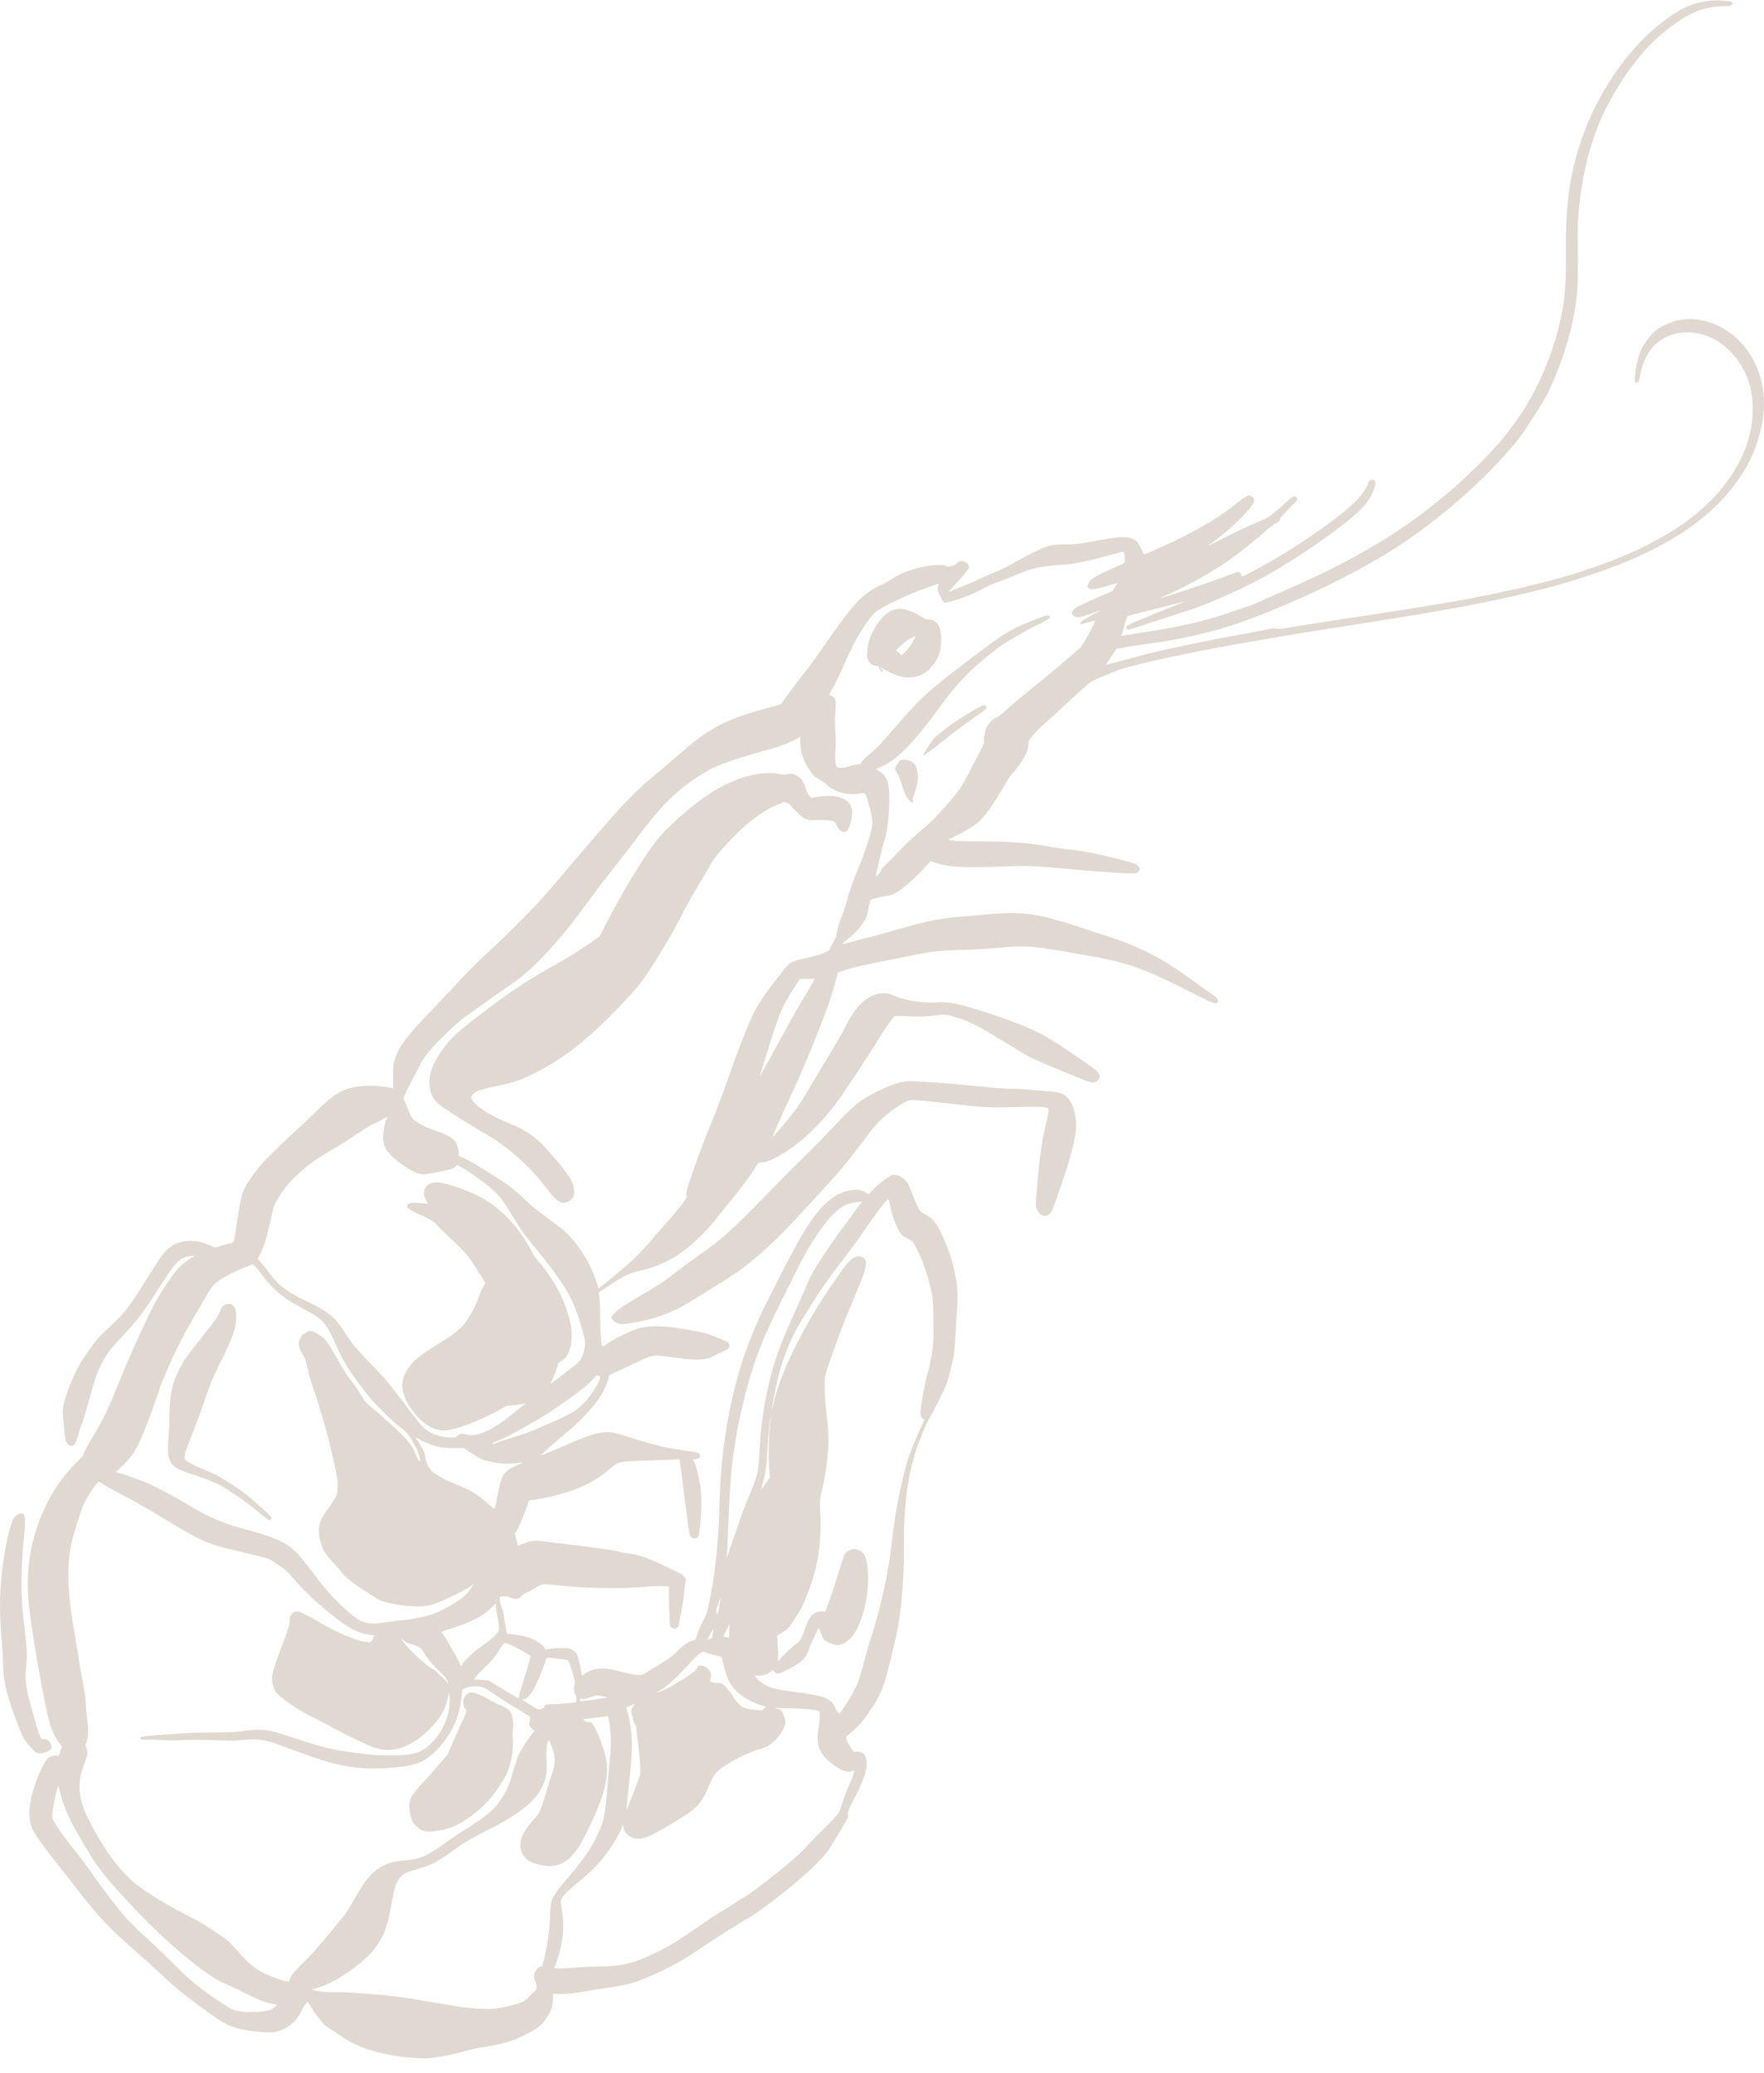 <?xml version="1.0" encoding="UTF-8"?>
<svg width="120px" height="141px" viewBox="0 0 120 141" version="1.1" xmlns="http://www.w3.org/2000/svg" xmlns:xlink="http://www.w3.org/1999/xlink">
    <title>4126D225-9CD8-48F3-9D1E-DD27C27FAA96</title>
    <g id="DaAndrea_webdesign_2021" stroke="none" stroke-width="1" fill="none" fill-rule="evenodd">
        <g id="DaAndrea_DEGUSTAZIONE" transform="translate(-630, -1150)" fill="#DFD9D1">
            <g id="content" transform="translate(615.277, 407.91)">
                <g id="di-mare" transform="translate(14.723, 714.118)">
                    <path d="M2.722,28.025 C3.314,27.977 3.657,27.995 4.235,28.106 C4.737,28.202 5.267,28.403 5.724,28.669 C8.572,30.33 11.145,33.731 12.439,37.545 C12.987,39.158 13.278,40.611 13.403,42.351 C13.462,43.178 13.474,43.481 13.477,44.634 L13.478,45.367 C13.478,45.437 13.478,45.504 13.478,45.568 L13.479,46.057 C13.481,46.701 13.486,46.847 13.505,47.238 C13.643,50.09 14.76,53.404 16.472,56.043 C17.392,57.461 18.454,58.688 20.138,60.278 C20.934,61.031 21.01,61.097 22.098,61.995 C24.577,64.04 27.434,65.782 30.958,67.397 C31.169,67.494 31.568,67.678 31.848,67.808 C32.126,67.936 32.729,68.202 33.183,68.396 C33.637,68.59 34.206,68.843 34.441,68.956 C34.679,69.07 35.035,69.21 35.238,69.269 C35.439,69.327 35.883,69.473 36.219,69.593 C37.919,70.196 39.539,70.578 42.016,70.96 C42.756,71.074 43.443,71.183 43.539,71.201 L43.713,71.233 L43.671,71.083 C43.561,70.682 43.332,69.948 43.305,69.91 C43.289,69.885 43.059,69.812 42.801,69.749 C42.77,69.741 42.734,69.732 42.693,69.722 L42.397,69.648 C42.112,69.577 41.739,69.482 41.353,69.384 L40.889,69.266 C40.428,69.149 39.992,69.037 39.708,68.964 C39.395,68.882 39.343,68.878 39.519,68.947 C40.527,69.342 41.839,69.878 42.86,70.31 C43.096,70.41 43.313,70.527 43.34,70.568 C43.404,70.666 43.375,70.784 43.283,70.804 C43.222,70.817 42.322,70.546 41.892,70.385 C41.812,70.355 41.539,70.265 41.288,70.187 C41.034,70.108 40.621,69.975 40.362,69.891 C40.104,69.806 39.635,69.654 39.314,69.551 C37.557,68.986 34.971,67.806 33.253,66.786 C30.658,65.244 27.967,63.285 27.186,62.367 C26.736,61.838 26.387,61.089 26.441,60.77 C26.463,60.641 26.475,60.63 26.612,60.618 C26.799,60.601 26.845,60.637 26.929,60.867 C27.056,61.216 27.468,61.783 27.871,62.165 C29.27,63.492 32.371,65.582 34.867,66.882 C35.509,67.217 35.555,67.233 35.559,67.123 C35.562,67.052 35.609,66.976 35.677,66.932 C35.775,66.868 35.868,66.888 36.377,67.084 C37.303,67.44 38.808,67.96 40.103,68.37 C41.192,68.716 41.28,68.735 40.787,68.522 C39.353,67.902 37.538,66.898 36.452,66.124 C35.585,65.506 34.537,64.675 33.945,64.134 C33.684,63.896 33.381,63.657 33.276,63.608 C33.002,63.48 32.952,63.434 32.913,63.275 C32.885,63.166 32.759,63.018 32.318,62.58 C31.795,62.061 31.758,62.016 31.774,61.911 C31.796,61.768 31.862,61.721 31.998,61.75 L32.035,61.76 C32.121,61.791 32.239,61.894 32.842,62.436 C33.591,63.109 33.659,63.156 34.243,63.4 C35.001,63.715 36.121,64.243 36.928,64.664 C37.04,64.722 37.147,64.777 37.245,64.826 L37.427,64.917 C37.735,65.068 37.889,65.129 37.715,65.023 C37.526,64.907 36.668,64.221 36.296,63.888 C35.52,63.195 34.726,62.315 34.689,62.109 C34.659,61.944 34.74,61.788 34.887,61.725 C34.946,61.701 35.01,61.673 35.025,61.665 C35.06,61.648 35.51,61.899 35.547,61.956 C35.584,62.012 36.787,62.9 37.183,63.164 C38.162,63.813 39.759,64.648 41.463,65.4 C42.117,65.688 42.175,65.705 42.219,65.612 C42.539,64.931 42.654,64.765 42.878,64.66 C43.357,64.435 43.799,64.456 45.589,64.791 C46.665,64.992 46.95,65.02 47.8,65.011 C47.976,65.009 48.224,65.023 48.352,65.042 C48.823,65.111 49.661,65.49 50.914,66.2 C51.457,66.508 52.041,66.799 52.342,66.911 C52.624,67.016 53.072,67.211 53.342,67.346 C53.61,67.481 54.127,67.707 54.483,67.846 C54.84,67.985 55.214,68.137 55.31,68.181 L55.487,68.263 L55.349,68.1 C55.167,67.888 54.907,67.598 54.66,67.335 C54.391,67.048 54.122,66.697 54.095,66.596 C54.054,66.45 54.213,66.236 54.408,66.173 C54.622,66.105 54.765,66.14 54.914,66.297 C55.068,66.459 55.498,66.566 55.649,66.479 C55.904,66.332 56.859,66.415 57.724,66.659 C58.409,66.853 58.856,67.047 59.299,67.344 C59.474,67.461 59.76,67.623 59.926,67.699 C61.358,68.36 61.8,68.828 64.038,72.043 C64.49,72.693 64.975,73.366 65.116,73.537 C65.255,73.708 65.487,74.006 65.733,74.33 L65.98,74.658 C66.351,75.151 66.696,75.622 66.755,75.724 C66.848,75.887 66.883,75.904 67.388,76.032 C70.365,76.79 71.622,77.408 73.52,79.047 C74.077,79.528 74.432,79.834 74.676,80.044 L74.887,80.223 C75.007,80.325 75.092,80.395 75.167,80.457 C75.441,80.681 75.689,80.888 75.927,81.095 L76.13,81.272 L76.329,81.453 C77.491,82.515 78.634,83.819 81.722,87.464 C82.934,88.894 83.312,89.313 84.239,90.257 C85.346,91.384 85.989,92.009 86.985,92.928 C87.497,93.4 88.244,94.147 88.688,94.632 C89.123,95.106 89.826,95.854 90.248,96.293 C92.346,98.473 92.815,99.077 93.12,99.982 C93.252,100.371 93.282,100.692 93.259,101.463 C93.257,101.536 93.256,101.607 93.255,101.671 L93.255,101.842 C93.256,101.94 93.259,102.001 93.265,102.003 C93.277,102.005 93.468,101.971 93.686,101.927 C94.479,101.767 95.66,101.815 96.339,102.036 C97.077,102.275 97.604,102.676 98.922,103.998 C99.156,104.233 99.585,104.636 99.874,104.893 C100.415,105.374 101.541,106.462 102.04,106.986 C102.454,107.42 103.094,108.29 103.307,108.707 C103.406,108.9 103.522,109.195 103.563,109.355 C103.663,109.742 103.86,110.878 103.974,111.721 C104.024,112.086 104.084,112.416 104.107,112.452 C104.131,112.489 104.252,112.538 104.381,112.564 C104.508,112.589 104.787,112.666 104.998,112.733 C105.37,112.851 105.393,112.852 105.62,112.74 C106.271,112.419 106.958,112.314 107.568,112.44 C108.028,112.534 108.256,112.653 108.647,113 C108.905,113.23 108.976,113.328 109.591,114.308 C111.3,117.029 111.439,117.217 112.427,118.132 C113.275,118.918 113.477,119.146 114.025,119.938 C114.466,120.575 114.605,120.811 114.889,121.405 C115.283,122.227 115.556,122.967 115.661,123.495 C115.748,123.937 115.751,124.02 115.697,124.565 C115.674,124.794 115.648,125.061 115.638,125.165 C115.579,125.809 115.52,126.065 115.398,126.201 C115.299,126.312 115.247,126.339 115.139,126.339 C114.951,126.337 114.826,126.136 114.683,125.601 C114.619,125.359 114.502,125.002 114.427,124.813 C114.351,124.623 114.172,124.04 114.027,123.512 C113.518,121.65 113.445,121.438 113.054,120.68 C112.775,120.138 112.467,119.72 111.902,119.115 C110.531,117.645 110.373,117.441 109.194,115.604 C108.028,113.787 107.775,113.524 107.099,113.428 C106.921,113.403 106.772,113.389 106.77,113.398 C106.768,113.406 106.89,113.486 107.037,113.573 C107.187,113.662 107.469,113.88 107.669,114.062 C107.987,114.351 108.099,114.491 108.596,115.22 C108.931,115.711 109.282,116.275 109.456,116.604 C110.054,117.732 111.1,120.031 111.787,121.725 C112.693,123.963 112.941,124.481 113.707,125.746 C114.091,126.381 114.3,126.764 114.31,126.853 C114.325,126.97 114.398,127.061 114.821,127.484 C116.223,128.886 117.211,130.681 117.759,132.824 C118.166,134.412 118.214,136.046 117.916,138.131 C117.847,138.617 117.771,139.117 117.692,139.616 L117.595,140.214 C117.186,142.7 116.713,145.045 116.497,145.569 C116.299,146.049 116.122,146.367 115.919,146.605 C115.776,146.772 115.775,146.783 115.863,147.015 C115.914,147.148 115.968,147.3 115.985,147.359 C116.01,147.445 116.031,147.456 116.092,147.416 C116.184,147.357 116.553,147.44 116.713,147.556 C116.945,147.724 117.441,148.772 117.714,149.668 C117.993,150.586 118.069,151.317 117.946,151.914 C117.823,152.513 117.488,153.027 115.991,154.914 C115.445,155.602 114.801,156.421 114.559,156.735 L114.329,157.033 C113.197,158.478 112.372,159.322 110.662,160.812 C110.295,161.131 109.601,161.758 109.115,162.208 C107.735,163.486 107.398,163.756 105.427,165.159 C104.516,165.807 103.907,166.027 102.631,166.17 C101.579,166.288 101.218,166.257 100.688,166.002 C100.192,165.764 99.725,165.291 99.5,164.799 C99.43,164.646 99.345,164.483 99.314,164.442 C99.283,164.401 99.218,164.312 99.171,164.245 C99.07,164.104 99.067,164.107 98.79,164.583 C98.699,164.74 98.478,165.053 98.296,165.284 L97.965,165.701 L97.124,166.27 C96.587,166.633 96.15,166.9 95.916,167.009 C94.631,167.606 92.943,167.963 91.231,167.999 C90.632,168.012 89.473,167.817 88.488,167.538 C88.073,167.421 87.555,167.3 87.337,167.27 C85.834,167.063 84.817,166.743 83.827,166.166 C83.277,165.845 83.027,165.601 82.717,165.084 C82.492,164.709 82.456,164.617 82.415,164.306 C82.389,164.113 82.374,163.883 82.381,163.8 C82.388,163.715 82.384,163.631 82.372,163.613 C82.36,163.594 82.21,163.594 82.039,163.612 C81.664,163.652 80.999,163.591 80.17,163.438 C79.835,163.377 79.241,163.281 78.85,163.225 C77.299,163.004 76.868,162.887 75.662,162.361 C74.391,161.806 73.623,161.376 72.193,160.415 C72.102,160.354 72.006,160.289 71.91,160.225 L71.625,160.036 C71.394,159.883 71.188,159.748 71.075,159.676 C70.283,159.17 69.152,158.47 69.097,158.453 C68.865,158.378 67.112,157.084 66.122,156.257 C64.63,155.009 63.887,154.252 63.461,153.547 C63.353,153.368 63.046,152.861 62.777,152.414 C62.298,151.62 62.289,151.601 62.319,151.435 C62.351,151.253 62.284,151.082 61.845,150.24 C61.152,148.91 60.948,148.207 61.083,147.609 C61.126,147.421 61.17,147.347 61.291,147.26 C61.453,147.146 61.754,147.09 61.847,147.157 C61.916,147.207 62.304,146.628 62.397,146.334 L62.459,146.139 L62.125,145.852 C61.5,145.312 61.233,144.998 60.678,144.146 C60.002,143.11 59.855,142.712 59.31,140.443 C58.887,138.685 58.765,137.956 58.64,136.46 C58.526,135.08 58.511,134.684 58.514,133.052 C58.519,130.374 58.236,128.248 57.644,126.524 C57.391,125.787 57.008,124.856 56.849,124.589 C56.532,124.06 55.76,122.534 55.637,122.195 C55.407,121.561 55.139,120.442 55.077,119.856 C55.046,119.566 55.006,118.986 54.988,118.564 C54.969,118.141 54.939,117.605 54.919,117.369 C54.857,116.595 54.846,116.017 54.886,115.537 C54.935,114.937 55.208,113.767 55.451,113.116 C56.066,111.467 56.442,110.876 57.059,110.59 C57.36,110.45 57.366,110.444 57.521,110.153 C57.609,109.99 57.788,109.58 57.923,109.235 C58.231,108.452 58.297,108.339 58.583,108.118 C58.898,107.875 59.23,107.83 59.488,107.996 C59.887,108.252 60.346,108.621 60.625,108.911 L60.92,109.218 L61.128,109.084 C61.396,108.91 61.715,108.872 62.2,108.956 C62.629,109.031 63.028,109.209 63.431,109.506 C64.497,110.292 65.369,111.645 67.319,115.538 C67.518,115.935 67.744,116.381 67.822,116.531 C68.46,117.753 69.198,119.569 69.618,120.949 C70.505,123.864 70.998,127.118 71.059,130.451 C71.094,132.332 71.3,134.54 71.589,136.128 C71.832,137.466 71.914,137.768 72.148,138.183 C72.263,138.388 72.431,138.769 72.52,139.028 L72.681,139.5 L72.932,139.589 C73.248,139.701 73.547,139.921 74.034,140.398 C74.328,140.686 74.555,140.854 75.046,141.148 C75.089,141.174 75.134,141.201 75.18,141.228 L75.456,141.395 C75.683,141.533 75.895,141.664 76.008,141.736 L76.113,141.801 C76.332,141.935 76.396,141.941 76.661,141.919 C76.839,141.904 77.288,141.813 77.656,141.718 C78.657,141.458 79.004,141.421 79.484,141.523 C79.789,141.588 79.961,141.657 80.151,141.793 L80.406,141.976 L80.532,141.342 C80.685,140.574 80.759,140.407 81.024,140.233 C81.182,140.129 81.292,140.099 81.55,140.091 C81.939,140.078 82.606,140.117 82.777,140.162 C82.897,140.194 82.903,140.191 82.981,140.046 C83.041,139.936 83.153,139.839 83.418,139.669 C83.843,139.397 84.199,139.284 84.987,139.175 L85.519,139.1 L85.603,138.623 C85.649,138.362 85.713,137.992 85.744,137.81 C85.776,137.624 85.811,137.471 85.825,137.463 C85.838,137.456 85.893,137.288 85.947,137.09 C86.066,136.654 86.022,136.536 85.751,136.573 C85.652,136.586 85.559,136.584 85.549,136.567 C85.538,136.551 85.418,136.59 85.283,136.655 C84.977,136.803 84.66,136.762 84.528,136.558 C84.482,136.488 84.37,136.406 84.27,136.369 C84.173,136.333 83.878,136.175 83.615,136.018 C83.15,135.74 83.128,135.733 82.8,135.75 C82.614,135.76 82.142,135.804 81.752,135.849 C80.183,136.029 77.506,136.062 76.105,135.918 C75.633,135.869 74.741,135.856 74.559,135.894 C74.504,135.906 74.486,136.005 74.493,136.258 C74.494,136.291 74.495,136.327 74.495,136.366 L74.495,136.634 C74.494,136.782 74.491,136.949 74.487,137.121 L74.477,137.47 C74.458,138.049 74.428,138.594 74.406,138.625 C74.335,138.723 74.121,138.801 74.025,138.764 C73.903,138.718 73.796,138.553 73.797,138.413 C73.797,138.352 73.76,138.121 73.715,137.903 C73.57,137.199 73.472,136.571 73.449,136.199 C73.437,135.998 73.402,135.742 73.371,135.62 C73.323,135.432 73.332,135.38 73.44,135.246 C73.511,135.157 73.646,135.051 73.756,134.997 C75.916,133.941 76.244,133.815 77.309,133.639 C77.624,133.587 77.893,133.537 77.908,133.527 C77.983,133.479 79.202,133.297 80.558,133.129 L80.968,133.08 C81.935,132.965 82.92,132.845 83.163,132.813 C83.639,132.751 83.966,132.8 84.452,133.005 C84.612,133.073 84.75,133.132 84.76,133.135 C84.77,133.139 84.819,132.962 84.869,132.741 C84.919,132.52 84.972,132.331 84.988,132.321 C85.004,132.31 84.959,132.232 84.888,132.144 C84.752,131.979 84.437,131.262 84.165,130.505 L84,130.044 L83.507,129.979 C82.946,129.904 81.844,129.629 81.146,129.389 C80.042,129.009 79.151,128.488 78.313,127.733 C77.994,127.445 77.7,127.382 76.571,127.354 C76.115,127.343 75.302,127.315 74.766,127.291 L73.79,127.248 L73.722,127.635 C73.684,127.848 73.628,128.269 73.596,128.574 C73.564,128.879 73.501,129.388 73.455,129.712 C73.409,130.037 73.347,130.508 73.315,130.766 C73.125,132.304 73.088,132.483 72.949,132.573 C72.786,132.678 72.53,132.618 72.476,132.461 C72.458,132.408 72.408,132.038 72.366,131.637 C72.281,130.834 72.274,129.597 72.351,129.106 C72.46,128.414 72.637,127.705 72.763,127.461 C72.837,127.319 72.877,127.216 72.853,127.232 C72.83,127.247 72.731,127.246 72.64,127.231 C72.422,127.193 72.315,127.036 72.409,126.891 C72.47,126.796 72.567,126.771 73.245,126.682 C74.566,126.509 75.694,126.236 77.353,125.69 C77.698,125.576 78.117,125.461 78.282,125.434 C78.998,125.319 79.758,125.501 81.127,126.116 C81.899,126.462 83.148,126.983 83.172,126.968 C83.199,126.95 82.586,126.377 82.155,126.018 C80.749,124.843 80.442,124.551 79.674,123.658 C79.164,123.066 78.704,122.242 78.614,121.76 C78.606,121.717 78.596,121.673 78.592,121.659 C78.588,121.646 78.584,121.608 78.584,121.576 C78.583,121.544 78.387,121.43 78.148,121.323 C77.557,121.058 77.526,121.044 76.553,120.586 C75.536,120.108 75.643,120.117 73.817,120.365 C72.549,120.537 71.895,120.489 71.376,120.185 C71.244,120.108 70.997,119.986 70.836,119.919 C70.454,119.759 70.364,119.675 70.387,119.502 C70.411,119.324 70.52,119.232 70.83,119.123 C70.969,119.075 71.233,118.965 71.41,118.883 C71.742,118.728 72.278,118.583 72.821,118.501 C72.99,118.476 73.312,118.421 73.532,118.38 C74.695,118.161 75.776,118.137 76.478,118.314 C77.039,118.456 78.427,119.142 78.844,119.484 C78.92,119.547 78.998,119.593 79.013,119.583 C79.098,119.528 79.153,118.876 79.167,117.741 C79.176,117.039 79.203,116.337 79.227,116.178 L79.271,115.89 L78.631,115.468 C77.638,114.813 77.159,114.572 76.629,114.46 C75.682,114.261 74.969,113.984 74.105,113.482 C73.269,112.996 72.112,111.937 71.311,110.923 C71.148,110.717 70.749,110.22 70.418,109.812 C69.498,108.676 69.185,108.262 68.775,107.639 L68.396,107.063 L68.2,107.059 C67.502,107.041 65.929,106.045 64.713,104.849 C64.224,104.368 63.789,103.877 63.201,103.143 C62.82,102.667 60.962,99.854 60.18,98.569 C59.958,98.204 59.634,97.721 59.462,97.499 L59.147,97.094 L58.859,97.093 C58.701,97.092 58.245,97.106 57.848,97.123 C57.378,97.144 56.901,97.123 56.485,97.063 C55.769,96.961 55.51,96.983 54.863,97.202 C53.918,97.522 53.395,97.794 51.556,98.924 C50.006,99.876 50.006,99.876 48.95,100.33 C48.37,100.578 47.641,100.884 47.333,101.007 C47.026,101.129 46.548,101.319 46.277,101.427 C45.748,101.638 45.647,101.654 45.435,101.56 C45.334,101.515 45.283,101.458 45.239,101.341 C45.206,101.255 45.183,101.175 45.187,101.163 C45.307,100.852 45.345,100.818 46.35,100.126 C48.865,98.393 49.449,98.076 51.486,97.336 C52.025,97.141 52.659,96.921 52.892,96.851 C53.125,96.779 53.451,96.678 53.618,96.625 C54.833,96.239 55.622,96.104 56.28,96.169 C57.047,96.244 58.597,95.999 59.183,95.711 C59.836,95.388 60.557,95.522 61.259,96.097 C61.684,96.444 62.105,97.034 62.497,97.831 C62.659,98.16 63.145,99.009 63.579,99.719 C64.012,100.43 64.619,101.443 64.928,101.974 C65.352,102.701 65.607,103.094 65.97,103.58 C66.421,104.183 67.175,105.078 67.405,105.283 C67.481,105.351 67.323,104.966 66.822,103.859 C66.645,103.47 66.477,103.099 66.343,102.806 L66.192,102.476 C66.121,102.321 66.074,102.219 66.061,102.192 C65.508,101.053 64.365,98.289 63.74,96.576 C63.559,96.082 63.167,94.823 63.069,94.426 L62.998,94.135 L62.823,94.066 C62.516,93.944 61.473,93.665 61.023,93.584 C60.975,93.575 60.894,93.56 60.788,93.539 L60.544,93.491 C60.085,93.4 59.389,93.26 58.695,93.117 C56.382,92.643 56.349,92.639 53.944,92.573 C53.503,92.561 52.692,92.507 52.147,92.453 C50.97,92.336 50.29,92.326 49.502,92.415 C48.898,92.482 47.781,92.659 46.844,92.836 C46.537,92.894 46.128,92.965 45.931,92.994 C44.327,93.235 42.711,93.702 41.387,94.306 C40.572,94.679 39.227,95.337 38.335,95.799 C37.508,96.229 37.279,96.298 37.183,96.15 C37.062,95.963 37.112,95.909 37.933,95.337 C38.355,95.044 39.057,94.547 39.489,94.237 C41.21,93.002 42.826,92.223 45.161,91.503 C45.564,91.379 46.025,91.228 46.184,91.168 C46.948,90.881 48.749,90.363 49.364,90.253 C50.507,90.048 51.452,90.036 53.172,90.203 C53.785,90.263 54.622,90.339 55.026,90.371 C56.093,90.457 57.176,90.684 58.802,91.164 C59.593,91.397 60.579,91.667 61.002,91.766 C61.421,91.864 61.978,92.012 62.232,92.093 C62.604,92.211 62.687,92.223 62.654,92.152 C62.632,92.104 62.532,92.003 62.435,91.932 C61.953,91.574 61.563,91.177 61.304,90.782 C61.06,90.409 61.039,90.356 60.932,89.841 C60.87,89.539 60.81,89.261 60.797,89.219 C60.776,89.145 60.156,88.985 59.532,88.893 C59.301,88.858 59.166,88.795 58.826,88.56 C58.349,88.232 57.577,87.53 57.05,86.944 L56.693,86.548 L56.307,86.682 C55.532,86.95 54.591,87.007 52.173,86.932 C49.734,86.855 49.771,86.854 46.884,87.13 C46.489,87.168 45.742,87.227 45.222,87.263 C44.963,87.28 44.696,87.299 44.476,87.314 L44.237,87.33 C44.132,87.337 44.051,87.343 44.007,87.346 C43.087,87.41 42.712,87.408 42.616,87.337 C42.388,87.171 42.452,86.88 42.744,86.751 C42.975,86.648 44.805,86.179 45.644,86.006 C46.014,85.93 46.742,85.82 47.262,85.761 C47.319,85.754 47.379,85.747 47.439,85.74 L47.803,85.693 C48.165,85.644 48.507,85.592 48.681,85.557 C49.816,85.329 51.438,85.204 53.192,85.211 L53.61,85.21 C54.752,85.204 55.523,85.153 55.478,85.083 C55.466,85.064 55.292,84.978 55.094,84.892 C54.624,84.687 53.837,84.226 53.521,83.97 C53.047,83.586 52.467,82.782 51.695,81.438 C51.446,81.004 51.277,80.756 51.067,80.52 C50.621,80.016 50.191,79.328 50.1,78.97 C50.057,78.805 50.026,78.605 50.03,78.522 C50.037,78.391 50.009,78.337 49.805,78.089 C49.464,77.676 49.258,77.467 48.806,77.079 C48.617,76.917 48.04,76.391 47.443,75.838 L47.144,75.561 C47.024,75.449 46.915,75.347 46.815,75.254 L46.543,75.003 C45.803,74.323 45.706,74.288 45.094,74.037 C44.95,73.977 44.638,73.85 44.405,73.754 C43.712,73.47 43.467,73.396 42.244,73.095 C40.393,72.639 36.67,71.907 33.746,71.423 C33.175,71.329 32.318,71.184 31.846,71.103 C31.375,71.021 30.211,70.834 29.268,70.688 C27.686,70.444 25.646,70.121 24.174,69.881 C20.481,69.281 17.747,68.729 14.898,68.007 C13.771,67.721 11.798,67.109 10.696,66.702 C6.408,65.12 3.571,63.195 1.79,60.659 C1.037,59.587 0.599,58.652 0.272,57.418 C-0.283,55.328 0.015,53.373 1.127,51.817 C2.389,50.049 4.579,49.251 6.352,49.912 C7.144,50.207 7.522,50.495 7.987,51.153 C8.296,51.591 8.349,51.693 8.494,52.122 C8.593,52.417 8.688,52.857 8.741,53.262 C8.814,53.831 8.813,53.931 8.731,53.984 C8.581,54.081 8.519,53.987 8.428,53.521 C8.298,52.86 8.114,52.364 7.844,51.948 C6.864,50.44 4.77,50.136 3.046,51.25 C2.255,51.761 1.536,52.666 1.152,53.634 C0.509,55.256 0.667,57.345 1.572,59.181 C2.483,61.029 3.96,62.615 6.002,63.941 C7.015,64.598 8.487,65.365 9.533,65.782 C9.764,65.874 10.076,66.003 10.236,66.072 C10.605,66.233 12.083,66.747 12.945,67.015 C15.285,67.741 19.189,68.606 22.405,69.111 C22.807,69.173 23.851,69.343 24.387,69.432 C24.832,69.506 25.931,69.676 27.02,69.84 C27.548,69.919 28.14,70.009 28.737,70.101 L29.332,70.193 C30.616,70.391 31.829,70.583 32.374,70.675 C32.91,70.765 33.156,70.783 33.209,70.737 C33.264,70.69 33.464,70.712 33.944,70.819 C34.306,70.9 35.192,71.069 35.907,71.195 C37.726,71.516 40.949,72.187 41.9,72.444 C42.338,72.562 43.03,72.745 43.442,72.853 C43.855,72.96 44.32,73.084 44.483,73.13 L44.778,73.212 L44.42,72.664 L44.061,72.116 L43.407,71.998 C43.048,71.934 42.544,71.853 42.29,71.82 C38.495,71.321 35.998,70.615 32.24,68.979 C31.354,68.594 30.804,68.344 30.101,68.011 C28.486,67.245 26.249,66.019 25.044,65.239 C22.025,63.286 18.942,60.572 16.864,58.04 C16.293,57.343 14.972,55.285 14.643,54.579 C13.421,51.95 12.751,49.415 12.675,47.127 C12.668,46.926 12.664,46.481 12.663,45.982 L12.663,45.219 C12.664,44.716 12.668,44.257 12.675,44.034 C12.71,42.862 12.483,40.824 12.155,39.375 C11.645,37.117 10.912,35.377 9.674,33.477 C8.612,31.849 7.66,30.793 6.372,29.815 C5.129,28.872 4.172,28.471 3.015,28.409 C2.848,28.4 2.603,28.388 2.465,28.381 C2.243,28.37 2.114,28.292 2.137,28.183 C2.156,28.094 2.278,28.061 2.722,28.025 Z M116.043,149.42 C116.039,149.426 115.96,149.717 115.864,150.075 C115.7,150.691 115.437,151.367 115.113,152.001 C114.87,152.479 113.809,154.272 113.529,154.678 C112.927,155.551 112.126,156.478 110.502,158.177 C109.06,159.686 107.191,161.331 105.966,162.171 C105.275,162.644 105.141,162.72 104.523,162.992 C104.15,163.155 103.536,163.448 103.166,163.638 C102.292,164.087 102.021,164.185 101.214,164.337 C101.144,164.351 101.149,164.369 101.249,164.465 C101.312,164.526 101.431,164.616 101.51,164.661 C101.662,164.747 102.168,164.838 102.507,164.84 C102.581,164.84 102.731,164.841 102.895,164.842 L103.144,164.844 C103.387,164.846 103.727,164.81 103.91,164.763 C104.214,164.685 104.303,164.637 105.091,164.122 C106.142,163.434 107.089,162.678 107.799,161.959 C108.551,161.198 109.652,160.142 110.499,159.37 C111.286,158.653 111.735,158.133 112.904,156.585 C113.038,156.409 113.348,155.978 113.593,155.629 C114.149,154.839 114.48,154.397 115.021,153.719 C115.789,152.76 116.369,151.916 116.418,151.686 C116.472,151.433 116.395,150.849 116.199,150.032 C116.117,149.689 116.047,149.415 116.043,149.42 Z M78.625,144.722 L78.539,145.276 C78.444,145.886 78.42,146.569 78.473,147.173 C78.492,147.393 78.546,147.994 78.592,148.506 C78.638,149.017 78.692,149.635 78.711,149.876 C78.825,151.303 78.923,151.814 79.214,152.493 C79.662,153.536 80.327,154.533 81.34,155.678 C81.922,156.336 82.361,156.946 82.468,157.247 C82.515,157.379 82.561,157.739 82.57,158.05 C82.604,159.239 82.731,160.216 82.981,161.214 L83.112,161.735 L83.256,161.77 C83.367,161.798 83.431,161.855 83.538,162.022 C83.706,162.284 83.713,162.453 83.57,162.812 C83.425,163.178 83.461,163.321 83.756,163.564 C83.887,163.672 84.029,163.815 84.075,163.885 C84.119,163.954 84.272,164.071 84.41,164.142 C84.729,164.306 85.927,164.587 86.498,164.632 C87.005,164.672 88.114,164.597 88.798,164.477 C89.064,164.431 89.395,164.376 89.535,164.355 C89.941,164.293 91.268,164.071 91.821,163.973 C93.145,163.737 95.978,163.482 97.037,163.504 C97.728,163.518 98.04,163.494 98.516,163.392 L98.831,163.323 L98.51,163.237 C97.477,162.958 96.134,162.133 95.014,161.088 C94.685,160.781 94.571,160.641 94.278,160.188 C93.791,159.435 93.656,159.046 93.392,157.631 C93.141,156.287 93.115,156.196 92.88,155.834 C92.648,155.476 92.473,155.374 91.741,155.167 C90.661,154.861 90.291,154.675 89.239,153.904 C88.495,153.359 87.903,153.005 86.919,152.517 C84.988,151.558 83.879,150.749 83.326,149.895 C82.884,149.211 82.756,148.66 82.817,147.711 C82.852,147.168 82.822,146.771 82.72,146.439 C82.674,146.289 82.687,146.271 82.457,146.81 C82.211,147.386 82.199,147.939 82.418,148.537 C82.482,148.711 82.646,149.226 82.782,149.679 C83.285,151.353 83.23,151.234 83.81,151.892 C84.454,152.622 84.694,153.214 84.574,153.777 C84.442,154.395 83.933,154.75 82.986,154.888 C82.108,155.015 81.495,154.742 80.852,153.936 C80.426,153.402 79.551,151.621 79.113,150.398 C78.784,149.475 78.647,148.628 78.719,147.947 C78.785,147.313 79.161,146.2 79.562,145.453 C79.715,145.167 79.791,145.101 79.94,145.125 C80.049,145.143 80.118,145.118 80.266,145.008 C80.36,144.938 80.36,144.938 80.142,144.908 C80.023,144.891 79.629,144.842 79.274,144.8 L78.625,144.722 Z M113.28,128.75 L112.933,128.972 C112.741,129.095 112.397,129.292 112.163,129.412 C110.988,130.018 110.144,130.495 108.801,131.311 C106.518,132.699 105.882,132.997 104.503,133.325 C104.234,133.389 103.501,133.568 102.871,133.723 L101.728,134.005 L101.134,134.392 C100.655,134.704 100.496,134.83 100.316,135.039 C99.588,135.885 99.01,136.484 98.465,136.958 C96.643,138.543 95.823,139.05 94.871,139.179 C94.664,139.207 94.509,139.239 94.53,139.249 C94.551,139.259 94.6,139.353 94.64,139.462 C94.728,139.7 94.777,139.72 95.142,139.671 C95.77,139.585 97.101,139.025 98.156,138.401 C98.862,137.983 99.467,137.672 99.685,137.613 C100.005,137.527 100.347,137.865 100.302,138.224 C100.274,138.449 100.34,138.672 100.755,139.759 C101.488,141.68 101.569,142.004 101.446,142.537 C101.401,142.733 101.322,142.952 101.27,143.028 C100.991,143.434 99.641,144.371 98.732,144.791 L98.6,144.853 C98.309,144.995 97.872,145.223 97.551,145.403 C96.693,145.885 94.907,146.753 94.556,146.859 C93.614,147.145 92.857,147.054 91.994,146.551 C91.499,146.263 91.199,146.025 90.736,145.553 C90.009,144.813 89.657,144.18 89.49,143.315 C89.416,142.931 89.375,143.486 89.436,144.052 C89.54,145.012 90.029,145.984 90.737,146.636 C91.488,147.327 92.009,147.436 94.249,147.37 C94.75,147.355 95.111,147.316 96.342,147.145 C96.938,147.062 97.562,146.932 98.206,146.758 C98.79,146.6 99.17,146.481 100.783,145.956 C101.86,145.605 102.354,145.569 103.581,145.75 C103.62,145.756 103.658,145.761 103.696,145.766 L103.812,145.779 C104.189,145.819 104.693,145.828 106.292,145.839 C106.745,145.841 107.435,145.871 107.835,145.903 C108.232,145.936 108.836,145.98 109.173,146 C109.855,146.041 110.421,146.118 110.458,146.175 C110.524,146.278 110.354,146.329 109.978,146.321 C109.746,146.316 109.316,146.328 109.017,146.347 C108.718,146.366 108.281,146.374 108.041,146.366 C106.755,146.32 106.419,146.319 105.393,146.356 C104.688,146.382 104.374,146.393 104.101,146.386 L103.92,146.379 C103.769,146.37 103.606,146.355 103.37,146.334 C102.44,146.251 101.936,146.325 100.951,146.694 C98.64,147.558 97.636,147.886 96.788,148.055 C95.473,148.317 94.535,148.348 92.883,148.185 C91.6,148.058 90.879,147.707 90.108,146.834 C89.201,145.807 88.713,144.665 88.592,143.286 C88.571,143.042 88.535,142.857 88.512,142.872 C88.488,142.887 88.414,142.86 88.341,142.81 C88.197,142.711 87.682,142.66 87.339,142.711 C87.091,142.748 86.94,142.833 86.163,143.373 C85.906,143.551 85.302,143.932 84.818,144.22 L83.939,144.744 L83.941,144.879 C83.942,144.956 83.964,145.07 83.991,145.144 C84.042,145.279 83.917,145.519 83.725,145.654 L83.629,145.721 L83.881,146.035 C84.278,146.529 84.752,147.347 84.867,147.734 C85.206,148.876 85.281,149.113 85.419,149.472 C85.629,150.017 86.146,150.778 86.556,151.144 C86.956,151.501 87.257,151.734 87.537,151.902 C87.665,151.979 87.776,152.053 87.786,152.068 C87.795,152.083 88.059,152.253 88.377,152.449 C88.693,152.644 89.209,152.99 89.526,153.219 C90.23,153.728 90.552,153.943 90.831,154.089 C91.216,154.291 91.763,154.469 92.075,154.496 C92.893,154.564 93.09,154.592 93.408,154.683 C93.595,154.737 93.878,154.856 94.04,154.949 C94.728,155.346 95.157,155.861 95.905,157.189 C96.261,157.821 96.443,158.104 96.674,158.385 C98.04,160.048 98.452,160.549 98.927,161.044 L99.065,161.187 C99.089,161.211 99.112,161.235 99.137,161.26 L99.29,161.413 C99.397,161.519 99.515,161.635 99.651,161.769 C100.036,162.147 100.283,162.499 100.313,162.708 C100.322,162.776 100.368,162.788 100.517,162.761 C100.835,162.702 101.563,162.437 102.016,162.216 C102.708,161.877 103.022,161.607 104.043,160.477 C104.496,159.976 104.515,159.96 105.404,159.361 C106.204,158.822 106.431,158.689 107.41,158.195 C108.797,157.495 110.455,156.447 111.05,155.896 C112.049,154.969 112.849,153.864 113.764,152.148 C114.217,151.299 114.357,150.96 114.487,150.401 C114.678,149.582 114.605,148.829 114.242,147.88 C114.017,147.291 114.003,147.131 114.147,146.804 C114.191,146.706 114.189,146.629 114.142,146.556 C114.014,146.36 113.97,145.627 114.052,145.076 C114.096,144.785 114.134,144.445 114.137,144.319 C114.155,143.627 114.219,143.134 114.434,142.047 C114.517,141.623 114.596,141.177 114.608,141.06 C114.629,140.859 114.771,139.985 114.883,139.36 C115.425,136.351 115.491,134.555 115.121,132.876 C114.992,132.289 114.52,130.798 114.316,130.331 C114.155,129.963 113.601,129.079 113.405,128.878 L113.28,128.75 Z M67.255,144.165 C67.248,144.155 67.152,144.156 67.041,144.167 C66.93,144.178 66.538,144.19 66.169,144.193 C65.8,144.196 65.241,144.227 64.927,144.261 C64.311,144.329 64.199,144.37 64.237,144.511 C64.252,144.562 64.254,144.696 64.243,144.815 C64.232,144.933 64.26,145.214 64.306,145.442 C64.544,146.641 64.268,147.337 63.269,148.056 C62.742,148.435 62.428,148.545 62.084,148.472 L61.86,148.425 L61.945,148.691 C61.991,148.836 62.098,149.107 62.18,149.284 C62.383,149.727 62.547,150.151 62.718,150.677 C62.963,151.429 62.858,151.289 64.132,152.55 C64.397,152.812 64.795,153.224 65.017,153.467 C65.584,154.085 66.06,154.512 67.205,155.427 C68.254,156.265 69.049,156.847 69.52,157.123 C69.676,157.215 69.905,157.36 70.024,157.443 C70.144,157.527 70.492,157.748 70.804,157.937 C71.512,158.367 71.55,158.392 72.717,159.196 C73.928,160.031 74.504,160.38 75.34,160.784 C77.006,161.59 77.629,161.734 79.58,161.762 C79.965,161.768 80.475,161.791 80.715,161.814 C81.322,161.872 81.748,161.892 82.045,161.878 L82.306,161.865 L82.257,161.742 C81.7,160.328 81.56,159.111 81.8,157.765 C81.899,157.208 81.845,157.066 81.358,156.62 C81.15,156.428 80.885,156.198 80.766,156.103 C80.352,155.776 79.738,155.214 79.359,154.817 C78.679,154.104 77.787,152.703 77.648,152.129 C77.632,152.066 77.616,152.102 77.601,152.229 C77.573,152.472 77.489,152.626 77.281,152.81 C76.928,153.125 76.432,153.146 75.818,152.874 C75.214,152.606 73.346,151.488 72.902,151.128 C72.424,150.741 72.089,150.25 71.779,149.48 C71.462,148.694 71.283,148.473 70.631,148.058 C69.935,147.614 68.933,147.134 68.418,146.998 C67.815,146.839 67.441,146.601 67.073,146.143 C66.75,145.741 66.555,145.342 66.574,145.121 C66.609,144.712 66.866,144.207 67.032,144.22 C67.117,144.226 67.27,144.189 67.255,144.165 Z M86.732,143.595 C87.735,143.015 88.134,142.971 88.399,143.411 C88.492,143.565 88.506,143.651 88.478,143.877 C88.459,144.029 88.411,144.175 88.371,144.201 C88.233,144.29 88.255,144.469 88.453,144.861 C88.557,145.068 88.848,145.709 89.103,146.289 L89.564,147.342 L89.889,147.72 C90.774,148.75 90.991,148.995 91.329,149.345 C91.533,149.556 91.792,149.869 91.907,150.043 C92.095,150.329 92.117,150.392 92.143,150.705 C92.174,151.097 92.075,151.613 91.909,151.918 C91.776,152.163 91.426,152.448 91.151,152.536 C90.821,152.642 89.731,152.481 89.179,152.243 C88.366,151.895 87.478,151.232 86.729,150.415 C86.331,149.981 85.627,148.917 85.477,148.524 C85.183,147.755 85.062,146.934 85.121,146.107 C85.136,145.882 85.125,145.611 85.096,145.506 C85.03,145.27 85.164,144.55 85.303,144.388 C85.45,144.217 85.781,144.011 85.987,143.962 C86.092,143.937 86.428,143.772 86.732,143.595 Z M76.83,143.884 L76.92,144.024 C77.065,144.247 77.092,144.453 77.001,144.635 C76.954,144.729 76.928,144.82 76.941,144.841 C76.973,144.891 76.846,145.249 76.774,145.312 C76.744,145.338 76.709,145.509 76.695,145.694 C76.682,145.88 76.631,146.317 76.582,146.677 C76.478,147.424 76.408,148.495 76.45,148.686 C76.469,148.77 76.647,149.255 76.845,149.77 L76.965,150.08 C77.045,150.285 77.124,150.483 77.192,150.65 C77.277,150.858 77.361,151.068 77.379,151.118 L77.382,151.076 L77.375,150.971 C77.36,150.772 77.323,150.396 77.274,149.949 C77.12,148.547 77.021,147.373 77.011,146.828 C76.994,145.986 77.149,144.858 77.362,144.265 L77.415,144.116 L76.83,143.884 Z M118.426,130.975 C118.529,130.868 118.821,130.957 118.99,131.148 C119.246,131.438 119.56,132.671 119.782,134.253 C120.034,136.047 120.064,137.463 119.891,139.441 C119.841,140.015 119.797,140.73 119.793,141.027 C119.777,142.411 119.549,143.348 118.697,145.517 C118.57,145.841 118.426,146.167 118.375,146.245 C118.214,146.492 117.821,146.961 117.655,147.104 C117.457,147.275 117.272,147.29 116.888,147.169 C116.583,147.072 116.458,146.921 116.509,146.711 C116.583,146.41 116.766,146.272 117.078,146.282 C117.177,146.285 117.231,146.266 117.23,146.229 C117.228,146.197 117.27,146.08 117.323,145.964 C117.448,145.695 118.099,143.351 118.173,142.907 C118.27,142.319 118.281,141.942 118.217,141.302 C118.14,140.541 118.153,140.261 118.33,138.753 C118.407,138.097 118.488,137.246 118.509,136.868 C118.577,135.642 118.524,134.007 118.369,132.531 C118.256,131.463 118.268,131.138 118.426,130.975 Z M59.597,109.546 C59.56,109.527 59.503,109.702 59.434,110.041 C59.304,110.677 59.06,111.357 58.824,111.736 C58.657,112.003 58.628,112.029 58.286,112.215 C57.925,112.411 57.925,112.411 57.727,112.758 C57.262,113.572 56.683,115.303 56.57,116.221 C56.531,116.532 56.506,117.245 56.501,118.08 L56.5,118.545 L56.502,118.784 C56.509,119.648 56.66,120.595 56.955,121.626 C57.085,122.079 57.186,122.618 57.346,123.715 C57.41,124.151 57.406,124.229 57.312,124.372 C57.253,124.463 57.182,124.536 57.153,124.536 C57.098,124.537 57.114,124.578 57.417,125.208 C57.635,125.662 58.178,127.024 58.265,127.334 C58.701,128.895 59.054,130.624 59.236,132.081 C59.279,132.425 59.367,133.122 59.431,133.633 C59.495,134.143 59.559,134.578 59.574,134.601 C59.589,134.623 59.606,134.709 59.612,134.786 C59.634,135.094 60.08,137.099 60.28,137.789 C60.321,137.933 60.412,138.256 60.481,138.506 C60.551,138.757 60.677,139.167 60.763,139.422 C60.849,139.678 60.931,139.938 60.947,140.005 C61.004,140.239 61.085,140.546 61.172,140.865 L61.279,141.248 C61.44,141.82 61.599,142.348 61.653,142.475 C61.836,142.904 62.219,143.577 62.573,144.093 L62.891,144.557 L63.002,144.45 C63.061,144.393 63.135,144.279 63.161,144.203 C63.255,143.929 63.399,143.751 63.663,143.58 C63.88,143.44 64.023,143.394 64.571,143.287 C64.929,143.218 65.539,143.12 65.926,143.07 C66.858,142.951 67.374,142.851 67.686,142.73 C67.96,142.623 68.405,142.303 68.597,142.074 L68.706,141.945 L68.55,141.96 C68.246,141.989 67.947,141.931 67.722,141.8 C67.595,141.726 67.478,141.642 67.457,141.609 C67.427,141.562 67.409,141.568 67.37,141.64 C67.285,141.791 67.127,141.865 66.996,141.813 C66.691,141.694 66.284,141.498 66.015,141.339 C65.389,140.972 65.131,140.688 64.982,140.202 C64.902,139.943 64.356,138.743 64.313,138.732 C64.3,138.729 64.268,138.783 64.242,138.851 C64.226,138.892 64.195,138.972 64.159,139.062 L64.087,139.245 C63.984,139.508 63.973,139.519 63.687,139.675 C63.124,139.981 62.79,139.952 62.278,139.551 C61.852,139.219 61.48,138.476 61.196,137.394 C60.855,136.093 60.868,134.298 61.223,133.726 C61.378,133.477 61.73,133.302 61.982,133.348 C62.195,133.388 62.432,133.528 62.523,133.668 C62.58,133.756 62.849,134.572 63.195,135.709 C63.29,136.019 63.477,136.574 63.612,136.943 L63.856,137.613 L64.096,137.602 C64.628,137.578 64.935,137.884 65.226,138.731 C65.486,139.489 65.577,139.638 65.92,139.868 C66.152,140.023 66.919,140.78 67.051,140.984 C67.062,141.002 67.076,140.929 67.082,140.817 C67.089,140.706 67.079,140.597 67.059,140.567 C67.04,140.538 67.048,140.379 67.075,140.216 C67.103,140.053 67.12,139.802 67.114,139.663 C67.107,139.523 67.113,139.369 67.128,139.322 C67.151,139.247 67.134,139.224 67.003,139.158 C66.919,139.116 66.739,139.005 66.599,138.908 C66.366,138.748 66.313,138.683 65.921,138.08 C65.59,137.57 65.442,137.298 65.254,136.852 C64.525,135.126 64.21,133.688 64.183,131.966 C64.182,131.888 64.181,131.823 64.181,131.759 L64.181,131.63 C64.182,131.411 64.191,131.141 64.214,130.461 C64.225,130.159 64.201,129.793 64.162,129.648 C63.829,128.416 63.618,126.82 63.647,125.747 C63.662,125.183 63.692,124.833 63.83,123.645 C63.878,123.231 63.912,122.182 63.89,121.779 C63.875,121.506 63.694,120.929 63.19,119.546 C62.702,118.207 62.607,117.967 61.941,116.372 C61.322,114.892 61.197,114.556 61.13,114.196 C61.067,113.861 61.09,113.699 61.214,113.581 C61.392,113.411 61.589,113.389 61.862,113.508 C62.195,113.652 62.477,113.999 63.524,115.546 C65.489,118.449 66.987,121.536 67.394,123.519 C67.428,123.685 67.467,123.825 67.481,123.828 C67.519,123.836 67.216,122.252 67.062,121.638 C66.919,121.067 66.665,120.293 66.414,119.667 C66.061,118.788 65.803,118.31 64.926,116.916 C64.049,115.523 63.616,114.907 62.463,113.418 C62.184,113.057 61.591,112.235 61.149,111.595 C60.706,110.954 60.187,110.236 59.998,110.002 C59.808,109.767 59.629,109.563 59.597,109.546 Z M73.209,141.265 C72.499,140.47 72.212,140.254 72.029,140.372 C71.977,140.406 71.713,140.489 71.44,140.557 C70.895,140.693 70.885,140.696 70.887,140.774 C70.888,140.806 70.81,141.124 70.712,141.487 C70.426,142.55 70.044,143.053 69.112,143.594 C68.718,143.822 68.315,143.982 67.954,144.052 C67.892,144.064 67.883,144.08 67.92,144.11 C67.948,144.133 68.013,144.194 68.065,144.247 C68.14,144.323 68.234,144.333 68.539,144.299 C69.206,144.226 69.514,144.141 69.637,143.997 C69.697,143.928 69.815,143.804 69.904,143.718 C69.993,143.632 70.101,143.477 70.147,143.368 C70.191,143.263 70.288,143.117 70.358,143.052 C70.427,142.986 70.528,142.869 70.579,142.793 C70.724,142.578 70.962,142.446 71.178,142.46 C71.285,142.467 71.419,142.453 71.483,142.428 C71.547,142.403 71.625,142.375 71.663,142.362 C71.708,142.348 71.709,142.284 71.669,142.166 C71.539,141.793 71.74,141.448 72.167,141.304 C72.401,141.226 72.539,141.275 72.576,141.45 C72.629,141.701 74.535,142.894 75.164,143.07 L75.378,143.13 L75.209,143.041 C74.737,142.793 73.953,142.097 73.209,141.265 Z M82.848,140.798 C82.837,140.739 82.662,140.741 82.114,140.806 C81.72,140.853 81.386,140.898 81.376,140.906 C81.248,141.007 80.836,142.413 80.903,142.517 C80.985,142.643 80.975,143.041 80.886,143.194 C80.833,143.286 80.789,143.458 80.791,143.568 L80.795,143.772 L81.006,143.799 C81.52,143.864 82.346,143.92 82.55,143.903 C82.775,143.885 82.958,143.981 82.993,144.134 C83.002,144.174 83.096,144.219 83.21,144.237 C83.41,144.27 83.417,144.267 83.946,143.94 L84.481,143.61 L84.313,143.558 C84.109,143.494 83.867,143.22 83.66,142.818 C83.374,142.263 82.895,141.07 82.848,140.798 Z M79.486,143.32 C79.4,143.304 79.176,143.326 78.994,143.368 L78.66,143.445 L79.068,143.512 C79.916,143.651 80.495,143.725 80.533,143.7 C80.555,143.686 80.558,143.636 80.541,143.583 C80.519,143.517 80.49,143.503 80.442,143.534 C80.35,143.594 80.236,143.576 79.92,143.454 C79.769,143.397 79.573,143.335 79.486,143.32 Z M86.071,140.276 C85.628,139.599 85.76,139.628 84.942,140.031 C84.353,140.322 83.903,140.594 83.906,140.659 C83.909,140.737 84.425,142.478 84.535,142.782 C84.596,142.951 84.655,143.178 84.667,143.294 C84.68,143.409 84.704,143.504 84.723,143.507 C84.741,143.51 85.208,143.238 85.759,142.904 L86.762,142.294 L87.081,142.265 C87.258,142.248 87.485,142.236 87.592,142.237 L87.784,142.239 L87.576,141.982 C87.462,141.84 87.162,141.529 86.91,141.29 C86.501,140.904 86.408,140.792 86.071,140.276 Z M92.684,139.441 L92.498,139.597 C92.361,139.711 92.229,139.774 92.005,139.834 C91.465,139.978 91.385,140.034 91.138,140.442 C90.872,140.881 90.701,141.084 90.146,141.618 C89.862,141.892 89.676,142.108 89.605,142.248 C89.461,142.531 89.47,142.61 89.619,142.377 C89.685,142.273 89.818,142.137 89.915,142.073 C90.013,142.008 90.146,141.885 90.214,141.797 C90.298,141.687 90.427,141.588 90.63,141.479 C91.084,141.236 92.437,139.945 92.612,139.587 L92.684,139.441 Z M86.275,137.041 L86.274,137.205 C86.274,137.295 86.224,137.629 86.163,137.947 C86.102,138.265 86.05,138.606 86.046,138.705 C86.036,139.034 86.213,139.214 87.397,140.082 C87.894,140.446 88.353,140.884 88.539,141.17 L88.64,141.325 L88.797,140.98 C88.883,140.791 89.048,140.487 89.163,140.308 C89.278,140.13 89.423,139.881 89.483,139.758 C89.543,139.636 89.682,139.409 89.792,139.255 C90.016,138.941 90.048,138.983 89.448,138.803 C88.334,138.468 87.4,138.041 86.9,137.638 C86.795,137.554 86.61,137.384 86.491,137.262 L86.275,137.041 Z M71.512,138.85 C71.445,138.768 71.442,138.78 71.486,138.95 C71.513,139.055 71.537,139.2 71.538,139.27 C71.54,139.386 71.556,139.403 71.714,139.467 L71.888,139.536 L71.738,139.239 C71.657,139.078 71.554,138.9 71.512,138.85 Z M70.367,138.484 C70.353,138.481 70.356,138.567 70.373,138.679 C70.39,138.789 70.402,138.989 70.401,139.124 L70.4,139.369 L70.589,139.351 C70.695,139.341 70.782,139.318 70.786,139.298 C70.79,139.28 70.703,139.09 70.593,138.877 C70.482,138.664 70.381,138.487 70.367,138.484 Z M102.796,113.995 L102.76,114.007 C102.668,114.074 102.422,114.371 102.092,114.814 C101.491,115.62 100.71,116.282 99.776,116.779 C99.457,116.948 98.99,117.208 98.743,117.353 C98.011,117.783 97.743,118.129 97.203,119.339 C96.618,120.653 96.364,121.064 95.108,122.725 C94.617,123.375 93.349,124.643 92.752,125.083 C92.421,125.326 92.317,125.43 92.152,125.682 C91.77,126.266 91.563,126.689 91.473,127.074 C91.392,127.42 91.393,127.447 91.481,127.359 C91.534,127.305 91.646,127.093 91.729,126.889 C91.884,126.505 92.129,126.133 92.479,125.754 C92.782,125.426 94.244,124.091 94.724,123.705 C95.119,123.387 95.173,123.324 95.456,122.861 C95.625,122.584 95.773,122.353 95.786,122.344 C95.8,122.335 95.879,122.222 95.964,122.09 C96.05,121.957 96.133,121.841 96.152,121.829 C96.243,121.77 96.634,121.157 97.103,120.334 C97.789,119.133 97.827,119.083 98.322,118.763 C98.771,118.471 98.956,118.439 99.154,118.615 C99.213,118.668 99.288,118.708 99.328,118.708 C99.397,118.707 99.503,118.855 99.634,119.135 C99.737,119.357 99.652,119.728 99.41,120.108 C99.255,120.353 99.184,120.56 99.05,121.156 C98.957,121.568 98.805,122.109 98.708,122.369 C98.611,122.629 98.458,123.092 98.366,123.405 C98.274,123.716 98.097,124.301 97.972,124.704 C97.66,125.712 97.069,128.272 97.04,128.747 C97.026,128.96 97.034,129.27 97.057,129.439 C97.101,129.767 97.107,129.776 97.814,130.798 C98.163,131.301 98.236,131.475 98.3,131.957 C98.34,132.26 98.214,132.935 98.043,133.326 C97.944,133.553 97.593,134.022 97.35,134.251 C97.282,134.315 97.101,134.521 96.946,134.712 C96.372,135.416 96.277,135.491 94.509,136.631 C94.169,136.851 93.891,136.952 93.271,137.08 C92.249,137.292 91.187,137.315 90.606,137.136 C90,136.95 88.428,136.202 88.024,135.908 L87.771,135.724 L87.947,136.001 C88.191,136.383 88.493,136.661 89.025,136.991 C89.621,137.361 90.066,137.589 90.533,137.763 C90.946,137.917 91.853,138.113 92.398,138.167 C92.814,138.208 93.226,138.26 93.982,138.365 C94.696,138.464 95.087,138.424 95.498,138.211 C96.165,137.865 97.517,136.557 98.327,135.473 C99.651,133.702 100.04,133.283 100.683,132.935 C101.251,132.627 101.935,132.381 103.046,132.084 C104.924,131.581 105.647,131.275 107.317,130.277 C108.068,129.828 109.03,129.312 109.786,128.952 C110.278,128.717 111.662,128.22 111.984,128.161 C112.147,128.132 112.156,128.125 112.096,128.081 C111.892,127.933 111.432,127.47 111.164,127.145 C110.675,126.55 110.28,125.687 109.542,123.602 C109.354,123.07 109.183,122.573 109.161,122.493 C109.057,122.119 108.423,120.649 107.938,119.661 C107.618,119.008 107.193,118.235 106.534,117.107 C106.388,116.859 106.126,116.409 105.949,116.105 C105.73,115.728 105.565,115.49 105.425,115.349 C105.14,115.062 104.196,114.52 103.592,114.295 C103.313,114.191 103.024,114.072 102.954,114.032 C102.883,113.992 102.797,113.981 102.76,114.007 Z M71.013,136.694 C70.968,136.723 71.146,137.785 71.198,137.796 C71.212,137.799 71.24,137.745 71.261,137.678 C71.284,137.603 71.253,137.418 71.182,137.206 C71.119,137.016 71.058,136.818 71.049,136.77 C71.04,136.722 71.024,136.687 71.013,136.694 Z M61.683,109.748 C61.353,109.703 61.312,109.707 61.39,109.777 C61.44,109.821 61.663,110.117 61.889,110.437 C62.115,110.757 62.466,111.235 62.674,111.505 C62.881,111.773 63.388,112.492 63.802,113.104 C64.559,114.222 64.894,114.809 65.143,115.452 C65.205,115.612 65.548,116.39 65.904,117.178 C66.707,118.957 66.951,119.561 67.275,120.568 C67.804,122.214 68.222,124.53 68.309,126.293 C68.402,128.18 68.428,128.296 69.137,129.976 C69.264,130.279 69.469,130.806 69.59,131.146 C69.829,131.816 70.491,133.757 70.529,133.898 C70.542,133.946 70.547,133.849 70.539,133.683 C70.532,133.516 70.501,132.791 70.472,132.064 C70.379,129.756 70.302,128.533 70.187,127.527 C70.113,126.875 70.057,126.502 69.844,125.24 C69.702,124.394 69.068,121.827 68.892,121.381 C68.863,121.309 68.827,121.194 68.812,121.127 C68.781,120.993 68.345,119.784 68.145,119.276 C67.775,118.34 66.133,114.971 65.184,113.201 C64.8,112.484 63.933,111.223 63.524,110.786 C63.046,110.275 62.633,109.975 62.246,109.856 C62.146,109.825 61.895,109.777 61.683,109.748 Z M104.257,116.699 C104.3,116.641 104.607,116.677 104.735,116.755 C104.869,116.836 104.908,116.889 104.992,117.103 C105.138,117.477 105.408,117.868 106.224,118.889 C107.271,120.2 107.467,120.473 107.746,121.007 C108.303,122.074 108.461,122.817 108.476,124.431 C108.481,124.878 108.5,125.393 108.519,125.572 C108.585,126.178 108.591,126.804 108.534,127.05 C108.388,127.678 108.063,127.919 106.856,128.294 C106.401,128.436 105.879,128.622 105.7,128.705 C105.523,128.787 105.271,128.896 105.146,128.944 C104.786,129.081 103.232,130.155 102.433,130.817 C101.892,131.266 101.723,131.388 101.654,131.379 C101.552,131.365 101.536,131.347 101.534,131.241 C101.533,131.146 101.649,131.032 102.589,130.206 C103.298,129.582 103.469,129.452 104.269,128.932 C105.114,128.382 105.203,128.335 106.003,128.002 C106.468,127.809 106.98,127.565 107.144,127.459 C107.435,127.271 107.44,127.264 107.443,127.078 C107.446,126.883 107.362,126.642 106.769,125.14 C106.57,124.636 106.264,123.794 106.09,123.274 C105.671,122.018 105.573,121.782 104.999,120.636 C104.17,118.986 103.922,118.27 103.932,117.564 C103.939,117.061 103.956,116.997 104.12,116.836 C104.134,116.822 104.148,116.809 104.161,116.796 L104.248,116.709 Z M91.73,125.775 C91.719,125.758 91.578,125.823 91.415,125.919 C91.024,126.151 90.38,126.381 89.937,126.445 C89.741,126.474 89.325,126.492 89.021,126.486 L88.463,126.474 L87.859,126.868 C87.35,127.2 87.213,127.271 86.985,127.324 C86.836,127.359 86.637,127.405 86.543,127.428 C86.162,127.52 85.732,127.558 85.294,127.539 C85.039,127.528 84.717,127.498 84.582,127.473 C84.347,127.429 84.359,127.437 84.816,127.64 C85.391,127.895 85.658,128.107 85.809,128.428 C85.933,128.69 86.103,129.359 86.236,130.109 C86.288,130.402 86.35,130.632 86.376,130.626 C86.401,130.62 86.559,130.487 86.727,130.331 C87.437,129.67 88.043,129.307 89.176,128.862 C89.604,128.694 89.901,128.546 90.215,128.344 C90.632,128.077 90.664,128.047 90.833,127.762 C90.958,127.55 91.025,127.362 91.057,127.124 C91.095,126.848 91.153,126.702 91.377,126.327 C91.529,126.073 91.673,125.854 91.7,125.837 C91.727,125.819 91.74,125.791 91.73,125.775 Z M67.573,124.371 C67.561,124.368 67.585,124.666 67.626,125.031 C67.699,125.68 67.733,126.73 67.701,127.357 C67.692,127.532 67.673,127.865 67.659,128.089 L67.633,128.5 L67.936,128.92 L68.237,129.338 L68.091,128.793 C67.911,128.123 67.874,127.892 67.819,126.955 L67.807,126.726 C67.778,126.203 67.719,125.464 67.675,125.077 C67.631,124.692 67.585,124.373 67.573,124.371 Z M79.594,121.726 C79.457,121.563 79.406,121.531 79.324,121.558 C79.14,121.618 79.14,121.613 79.268,121.953 C79.366,122.216 79.798,122.88 80.08,123.202 C80.666,123.872 81.092,124.144 82.478,124.737 C82.932,124.931 83.494,125.176 83.723,125.279 C83.952,125.382 84.503,125.575 84.944,125.708 C85.799,125.964 86.335,126.149 86.368,126.201 C86.381,126.22 86.417,126.218 86.451,126.196 C86.534,126.142 86.512,126.124 86.266,126.042 C85.495,125.786 82.757,124.213 81.63,123.378 C81.476,123.264 81.139,123.02 80.887,122.84 C80.34,122.449 79.832,122.012 79.594,121.726 Z M93.632,103.934 L93.741,104.201 C93.8,104.347 93.876,104.686 93.909,104.95 C94.019,105.851 93.822,106.268 92.96,106.959 C92.371,107.431 91.813,107.749 91.432,107.83 C91.175,107.884 91.002,107.865 90.142,107.691 C89.294,107.519 89.132,107.47 89.03,107.355 L88.91,107.221 L88.509,107.439 C88.025,107.702 86.807,108.593 86.416,108.969 C85.976,109.392 85.667,109.8 85.248,110.511 C84.737,111.378 84.401,111.87 83.907,112.472 C83.066,113.499 82.797,113.839 82.337,114.46 C81.25,115.928 80.87,116.714 80.353,118.564 C80.172,119.211 80.167,119.259 80.237,119.68 C80.344,120.322 80.472,120.531 81.008,120.939 C81.24,121.115 81.69,121.465 82.015,121.721 C82.445,122.059 82.586,122.151 82.538,122.061 C82.384,121.775 82.208,121.346 82.114,121.027 L82.014,120.69 L81.817,120.571 C81.27,120.242 81.016,119.406 81.135,118.328 C81.183,117.891 81.454,116.978 81.716,116.372 C82.1,115.486 82.792,114.408 83.419,113.72 C83.544,113.582 83.725,113.315 83.819,113.129 C84.083,112.607 84.519,111.933 84.893,111.469 C85.935,110.177 87.047,109.395 88.659,108.818 C90.123,108.294 90.736,108.279 91.047,108.758 C91.187,108.973 91.205,109.241 91.093,109.449 C91.05,109.53 90.993,109.655 90.965,109.734 L90.913,109.874 L91.379,109.822 C92.07,109.745 92.365,109.835 92.283,110.097 C92.251,110.199 91.648,110.551 91.364,110.634 C91.272,110.661 91.022,110.78 90.805,110.901 C90.501,111.071 90.379,111.163 90.265,111.31 C90.184,111.414 89.98,111.627 89.813,111.783 C88.259,113.235 88.158,113.349 87.492,114.435 C87.325,114.707 87.14,115.005 87.079,115.101 C86.972,115.269 86.973,115.28 87.096,115.446 C87.166,115.54 87.274,115.774 87.333,115.96 C87.601,116.8 88.192,117.855 88.63,118.278 C88.942,118.579 89.372,118.896 89.958,119.256 C91.279,120.069 91.707,120.389 92.07,120.837 C92.421,121.269 92.58,121.636 92.635,122.144 C92.667,122.437 92.479,123.085 92.253,123.464 C91.589,124.575 90.731,125.237 89.899,125.28 C89.454,125.303 88.581,125.074 87.763,124.719 C86.841,124.319 85.996,123.903 85.744,123.727 C85.608,123.631 85.477,123.59 85.285,123.584 C85.14,123.58 84.84,123.547 84.63,123.513 L84.242,123.45 L84.568,123.708 C84.749,123.851 85.094,124.126 85.341,124.325 C86.561,125.304 87.597,125.75 88.234,125.569 C88.556,125.478 88.797,125.509 88.892,125.655 C88.967,125.771 89.187,125.796 89.658,125.743 C90.273,125.673 90.813,125.442 91.204,125.082 C91.338,124.959 91.767,124.427 92.162,123.895 C92.976,122.8 93.729,121.852 94.028,121.544 C94.141,121.429 94.372,121.184 94.545,120.996 C94.717,120.81 95.042,120.467 95.263,120.238 C95.811,119.672 96.055,119.366 96.533,118.646 C97.086,117.812 97.246,117.631 97.74,117.273 C98.073,117.033 98.353,116.877 99.086,116.526 C100.482,115.857 101.05,115.427 101.692,114.554 C101.883,114.294 102.136,113.98 102.258,113.85 L102.479,113.616 L102.3,113.287 C102.071,112.868 101.882,112.282 101.678,111.358 C101.341,109.834 101.385,109.956 100.939,109.275 C100.631,108.804 100.448,108.569 100.152,108.267 C99.315,107.41 98.653,106.906 97.433,106.195 C97.119,106.013 96.764,105.799 96.646,105.721 C96.528,105.644 96.291,105.49 96.125,105.383 C95.958,105.275 95.585,105.03 95.298,104.841 C95.011,104.651 94.683,104.463 94.57,104.423 C94.455,104.382 94.201,104.257 93.998,104.142 L93.632,103.934 Z M58.041,101.523 C58.719,101.526 59.363,101.735 60.529,102.331 C61.538,102.847 61.985,103.222 63.415,104.751 C63.84,105.205 64.49,105.873 64.863,106.237 C65.715,107.068 66.652,108.004 67.32,108.693 C68.041,109.436 68.52,109.928 68.903,110.313 L69.122,110.533 C69.262,110.673 69.392,110.8 69.519,110.925 L69.711,111.11 C69.808,111.203 69.906,111.297 70.01,111.395 C70.861,112.203 71.324,112.575 72.635,113.501 C73.094,113.826 73.758,114.315 74.119,114.594 C74.924,115.217 75.25,115.432 76.465,116.141 C77.572,116.786 78.021,117.093 78.256,117.366 C78.407,117.542 78.417,117.57 78.369,117.679 C78.339,117.747 78.228,117.856 78.115,117.929 C77.864,118.092 77.623,118.09 76.689,117.916 C75.513,117.698 74.48,117.34 73.572,116.834 C73.237,116.648 72.427,116.15 70.404,114.887 C69.335,114.219 67.916,113.024 66.65,111.726 C66.151,111.215 63.78,108.643 63.103,107.88 C62.564,107.272 62.005,106.57 61.27,105.583 C60.476,104.516 60.222,104.237 59.575,103.721 C58.873,103.162 58.355,102.859 58.026,102.814 C57.85,102.79 56.92,102.873 55.391,103.048 C52.938,103.33 52.772,103.338 50.439,103.27 C49.569,103.245 48.817,103.284 48.699,103.36 C48.632,103.403 48.694,103.834 48.869,104.531 C49.087,105.403 49.266,106.616 49.396,108.113 C49.537,109.725 49.561,109.956 49.506,110.125 L49.489,110.17 C49.48,110.193 49.469,110.217 49.457,110.246 C49.355,110.486 49.205,110.63 49.006,110.677 C48.852,110.713 48.599,110.596 48.489,110.437 C48.419,110.335 48.091,109.429 47.765,108.463 L47.635,108.075 C47.506,107.687 47.383,107.306 47.283,106.978 C47.05,106.218 46.884,105.466 46.818,104.867 C46.721,103.986 46.989,103.001 47.434,102.596 C47.512,102.526 47.592,102.455 47.611,102.439 C47.704,102.363 48.158,102.247 48.446,102.227 C48.554,102.22 48.767,102.204 49.001,102.186 L49.288,102.164 L49.429,102.153 C49.796,102.124 50.267,102.087 50.473,102.07 C50.676,102.053 50.997,102.041 51.175,102.044 C51.354,102.046 51.514,102.041 51.528,102.032 C51.541,102.024 51.78,102.007 52.057,101.995 C52.335,101.984 52.962,101.929 53.452,101.874 C53.88,101.825 54.497,101.768 55.145,101.714 L55.633,101.674 C56.692,101.59 57.724,101.522 58.041,101.523 Z M65.557,78.091 L65.557,78.456 C65.556,79.162 65.329,79.815 64.859,80.463 C64.647,80.756 64.584,80.814 64.327,80.954 C64.168,81.041 63.92,81.216 63.78,81.34 C63.368,81.705 62.879,81.922 62.338,81.98 C62.097,82.005 61.758,82.002 61.592,81.972 C61.094,81.883 61.121,81.851 60.861,82.846 C60.608,83.813 60.601,83.996 60.792,84.698 C61.001,85.466 61.261,86.2 61.683,87.214 C62.001,87.978 62.277,88.785 62.431,89.399 C62.5,89.676 62.635,90.083 62.73,90.304 C62.93,90.765 63.023,91.079 63.062,91.424 C63.083,91.608 63.151,91.779 63.358,92.16 L63.626,92.656 L64.019,92.823 C64.234,92.914 64.766,93.065 65.195,93.157 C66.198,93.372 66.283,93.424 66.839,94.151 C67.069,94.453 67.382,94.854 67.539,95.049 C67.916,95.518 68.557,96.508 68.745,96.911 C69.16,97.804 69.656,99.055 70.166,100.494 C70.833,102.377 71.217,103.41 71.548,104.213 C72.102,105.556 72.376,106.277 72.874,107.702 C73.319,108.974 73.387,109.268 73.256,109.352 C73.189,109.396 73.901,110.307 74.699,111.2 C75.035,111.577 75.535,112.15 75.815,112.48 C76.093,112.809 76.525,113.274 76.776,113.516 C77.198,113.922 78.517,115.043 79.064,115.46 L79.293,115.634 L79.351,115.411 C79.432,115.104 79.692,114.43 79.867,114.072 C80.132,113.53 80.717,112.654 81.087,112.247 C81.554,111.733 81.743,111.571 82.696,110.873 C83.242,110.473 83.823,110.019 83.985,109.865 C84.026,109.826 84.073,109.782 84.123,109.735 L84.434,109.443 L84.569,109.317 C85.121,108.801 85.555,108.488 86.807,107.703 C87.67,107.163 88.183,106.866 88.426,106.765 C88.862,106.585 88.851,106.592 88.803,106.518 C88.746,106.432 88.898,105.814 89.019,105.637 C89.192,105.385 89.608,105.155 90.388,104.883 C90.97,104.68 91.178,104.585 91.518,104.367 C91.999,104.058 91.999,104.058 92.339,103.225 L92.56,102.682 L92.437,102.397 C92.37,102.241 92.148,101.799 91.947,101.42 L91.87,101.274 C91.688,100.929 91.494,100.553 91.414,100.393 C91.323,100.21 91.199,99.997 91.141,99.923 C91.083,99.85 90.948,99.678 90.844,99.547 C90.389,98.97 89.271,97.87 88.578,97.316 C88.267,97.067 85.813,95.327 85.223,94.937 C84.931,94.744 84.3,94.238 83.885,93.863 C82.995,93.059 81.535,91.407 80.673,90.229 C79.678,88.868 79.301,88.367 78.595,87.468 C78.547,87.406 78.496,87.341 78.444,87.274 L78.114,86.851 C77.775,86.415 77.422,85.958 77.202,85.668 C75.849,83.891 75.398,83.333 74.83,82.728 C73.975,81.818 72.908,80.985 71.859,80.406 C71.031,79.95 70.111,79.635 67.216,78.818 C67.06,78.774 66.78,78.678 66.59,78.602 C66.401,78.527 66.091,78.381 65.902,78.279 L65.557,78.091 Z M67.019,80.622 C67.548,80.51 68.163,80.542 68.936,80.723 C69.654,80.89 70.429,81.203 71.159,81.621 C72.439,82.353 74.066,83.7 75.124,84.902 C76,85.897 77.686,88.662 79.008,91.274 L79.211,91.674 L79.824,92.102 C80.575,92.627 81.393,93.134 82.409,93.703 C84.186,94.699 85.377,95.497 87.481,97.104 C88.986,98.253 89.528,98.784 90.108,99.681 C90.676,100.557 90.886,101.321 90.754,102.028 C90.669,102.485 90.487,102.797 90.12,103.116 C89.885,103.32 88.793,104.018 87.621,104.722 L87.228,104.956 C87.097,105.033 86.966,105.11 86.836,105.186 C85.973,105.689 85.056,106.405 84.143,107.29 C83.735,107.686 82.903,108.659 82.59,109.106 C82.387,109.397 81.986,109.741 81.805,109.781 C81.434,109.863 81.02,109.603 80.955,109.246 C80.843,108.635 81.127,108.093 82.228,106.813 C83.155,105.735 83.459,105.443 84.068,105.049 C84.544,104.741 84.678,104.674 85.493,104.334 C86.692,103.833 87.559,103.284 87.851,102.839 C87.973,102.655 87.973,102.639 87.865,102.473 C87.696,102.212 87.407,102.106 86.139,101.841 C84.943,101.59 84.562,101.454 83.441,100.877 C81.6,99.931 80.119,98.767 78.023,96.618 C76.693,95.255 76.211,94.644 75.316,93.193 C74.518,91.898 74.02,91.019 73.483,89.958 C73.264,89.526 72.778,88.666 72.4,88.043 C72.021,87.42 71.666,86.815 71.607,86.696 C71.369,86.208 70.099,84.821 69.167,84.03 C68.422,83.398 67.648,82.911 67.03,82.686 C66.845,82.618 66.688,82.55 66.677,82.534 C66.666,82.517 66.618,82.529 66.569,82.561 C66.52,82.593 66.443,82.619 66.397,82.619 C66.346,82.619 66.296,82.653 66.267,82.708 C66.241,82.757 66.044,82.973 65.829,83.187 C65.287,83.726 65.1,83.803 64.446,83.761 C64.008,83.732 63.374,83.787 63.256,83.864 C63.203,83.898 63.114,84.033 63.061,84.158 C62.887,84.569 62.51,84.707 62.328,84.427 C62.125,84.114 61.978,83.412 62.041,83.048 C62.058,82.949 62.121,82.787 62.181,82.689 C62.353,82.41 62.8,82.179 63.28,82.123 C63.614,82.084 64.534,82.158 64.7,82.238 C64.85,82.309 65.024,82.073 65.206,81.551 C65.353,81.131 65.487,80.941 65.76,80.766 C66.018,80.601 66.231,80.565 66.472,80.646 C66.582,80.682 66.774,80.674 67.019,80.622 Z M64.574,94.562 L64.71,94.817 C64.785,94.956 65.035,95.383 65.264,95.761 C65.739,96.544 66.239,97.424 66.84,98.535 C67.608,99.952 68.186,100.999 68.259,101.101 C68.324,101.193 68.326,101.186 68.279,101.04 C68.13,100.575 67.872,99.754 67.626,98.959 C67.016,96.99 66.746,96.357 66.058,95.295 L65.591,94.573 L65.083,94.567 L64.574,94.562 Z M43.588,65.505 L43.572,65.504 C43.517,65.524 43.466,65.887 43.486,66.116 L43.5,66.278 L44.24,66.603 C45.296,67.066 45.744,67.327 45.902,67.569 C45.983,67.694 46.022,67.802 46.008,67.865 C45.949,68.145 45.656,68.125 44.406,67.76 L43.973,67.634 L44.152,67.909 L44.331,68.185 L45.259,68.588 C45.769,68.81 46.348,69.072 46.544,69.169 C47.055,69.423 47.215,69.705 46.946,69.879 C46.731,70.018 46.59,70.002 45.917,69.763 C45.548,69.632 45.215,69.524 45.18,69.524 C45.146,69.525 45.177,69.55 45.249,69.579 C45.611,69.725 46.453,70.236 46.532,70.356 C46.562,70.404 46.407,70.437 46.32,70.402 C46.156,70.337 45.508,70.182 45.503,70.207 C45.493,70.259 45.836,70.941 46.117,71.429 C46.399,71.916 46.443,71.973 46.783,72.273 C47.538,72.94 48.684,73.899 49.639,74.664 C50.183,75.1 50.97,75.76 51.382,76.127 C51.797,76.497 52.167,76.799 52.208,76.803 C52.499,76.83 52.951,77.398 52.992,77.789 C53.005,77.904 53.031,78.02 53.052,78.053 C53.074,78.086 53.077,78.206 53.06,78.324 C53.03,78.526 53.044,78.565 53.32,79.072 C53.4,79.22 53.519,79.444 53.645,79.688 L53.837,80.06 C53.901,80.184 53.962,80.305 54.018,80.416 C54.63,81.632 54.921,82.024 56.332,83.533 C56.53,83.745 57.002,84.182 57.385,84.508 C58.053,85.077 58.447,85.455 59.273,86.325 C59.484,86.547 59.739,86.8 59.843,86.891 C59.973,87.006 60.044,87.102 60.075,87.205 C60.118,87.348 60.356,87.596 60.415,87.558 C60.43,87.549 60.414,87.449 60.382,87.341 C60.349,87.231 60.262,86.861 60.19,86.522 C60.118,86.182 59.99,85.675 59.906,85.4 C59.682,84.669 59.579,84.052 59.532,83.171 C59.438,81.388 59.568,80.821 60.152,80.458 L60.431,80.285 L60.219,80.212 C59.956,80.123 59.517,79.869 59.161,79.6 C58.445,79.06 57.347,77.833 56.384,76.499 C55.377,75.103 54.718,74.319 53.912,73.559 C53.309,72.99 52.246,72.119 51.785,71.817 C51.415,71.574 49.842,70.665 49.672,70.596 C49.286,70.439 48.59,70.049 48.575,69.982 C48.567,69.942 48.599,69.881 48.644,69.852 C48.706,69.812 48.875,69.852 49.261,69.999 C51.183,70.733 51.485,70.907 53.556,72.471 C56.858,74.965 57.199,75.267 58.81,77.115 C60.313,78.839 60.317,78.844 60.965,79.376 C61.209,79.577 61.349,79.722 61.388,79.815 C61.439,79.937 61.471,79.956 61.652,79.969 C61.764,79.977 62.007,80.036 62.189,80.101 C62.494,80.209 62.879,80.238 63.061,80.167 C63.166,80.127 63.209,79.558 63.158,78.889 C63.135,78.588 63.143,78.036 63.175,77.661 C63.208,77.286 63.213,76.815 63.187,76.614 C63.128,76.153 63.138,75.659 63.211,75.521 C63.278,75.393 63.483,75.254 63.576,75.274 C63.624,75.284 63.557,75.139 63.35,74.785 C63.182,74.499 62.857,73.825 62.598,73.227 C62.346,72.645 61.982,71.883 61.787,71.527 C61.408,70.835 60.76,69.89 60.519,69.679 C60.047,69.263 58.517,68.525 56.943,67.953 L56.137,67.66 L56.18,67.835 C56.232,68.05 56.198,68.25 56.073,68.462 C56.019,68.553 55.949,68.69 55.915,68.768 C55.876,68.857 55.813,68.924 55.744,68.948 C55.483,69.038 53.825,68.422 52.809,67.858 C52.654,67.771 52.294,67.623 52.006,67.525 C51.717,67.428 51.245,67.243 50.951,67.112 C50.656,66.981 50.252,66.82 50.045,66.752 C49.516,66.578 48.571,66.43 47.794,66.398 C47.036,66.367 46.133,66.187 44.616,65.765 C44.066,65.612 43.599,65.495 43.572,65.504 Z M58.365,79.659 C58.714,79.616 58.856,79.707 59.037,80.088 C59.072,80.162 59.105,80.234 59.113,80.254 C59.124,80.285 59.065,80.406 58.893,80.703 C58.841,80.792 58.73,81.088 58.643,81.368 C58.458,81.968 58.373,82.151 58.161,82.402 C57.969,82.628 57.865,82.633 57.904,82.414 C57.919,82.329 57.913,82.236 57.891,82.202 C57.805,82.07 57.612,81.402 57.57,81.091 C57.517,80.697 57.609,80.175 57.763,79.997 C57.941,79.791 58.123,79.69 58.365,79.659 Z M52.998,75.936 C53.162,75.86 55.075,77.052 56.044,77.834 C56.47,78.179 56.506,78.219 56.86,78.756 C57.063,79.064 57.216,79.329 57.198,79.343 C57.142,79.386 56.655,79.042 55.889,78.417 C55.061,77.742 54.309,77.179 53.648,76.737 C53.017,76.315 52.881,76.197 52.896,76.078 C52.902,76.024 52.949,75.96 52.998,75.936 Z M58.601,69.402 C59.145,69.343 59.602,69.549 60.037,70.05 C60.482,70.561 60.937,71.487 60.971,71.949 C60.98,72.071 60.997,72.272 61.009,72.39 C61.04,72.691 60.987,72.873 60.811,73.067 C60.679,73.212 60.633,73.236 60.446,73.258 L60.232,73.284 L60.186,73.445 C60.134,73.63 60.007,73.739 59.949,73.65 C59.925,73.614 59.945,73.566 59.998,73.532 C60.048,73.5 60.1,73.445 60.116,73.408 C60.133,73.368 59.988,73.429 59.759,73.556 C58.983,73.99 58.468,74.121 57.855,74.04 C57.101,73.94 56.364,73.258 56.097,72.413 C55.897,71.781 55.943,70.825 56.19,70.452 C56.336,70.231 56.542,70.121 56.808,70.121 C57.017,70.122 57.074,70.101 57.305,69.937 C57.639,69.699 58.272,69.437 58.601,69.402 Z M57.704,71.228 L57.823,71.473 C58.107,72.055 58.708,72.711 58.754,72.488 C58.763,72.447 58.83,72.375 58.906,72.326 L59.042,72.238 L58.901,72.074 C58.824,71.985 58.628,71.806 58.469,71.679 C58.31,71.551 58.071,71.397 57.941,71.337 L57.704,71.228 Z" id="shrine" transform="translate(60, 98) scale(-1, 1) translate(-60, -98)"></path>
                </g>
            </g>
        </g>
    </g>
</svg>